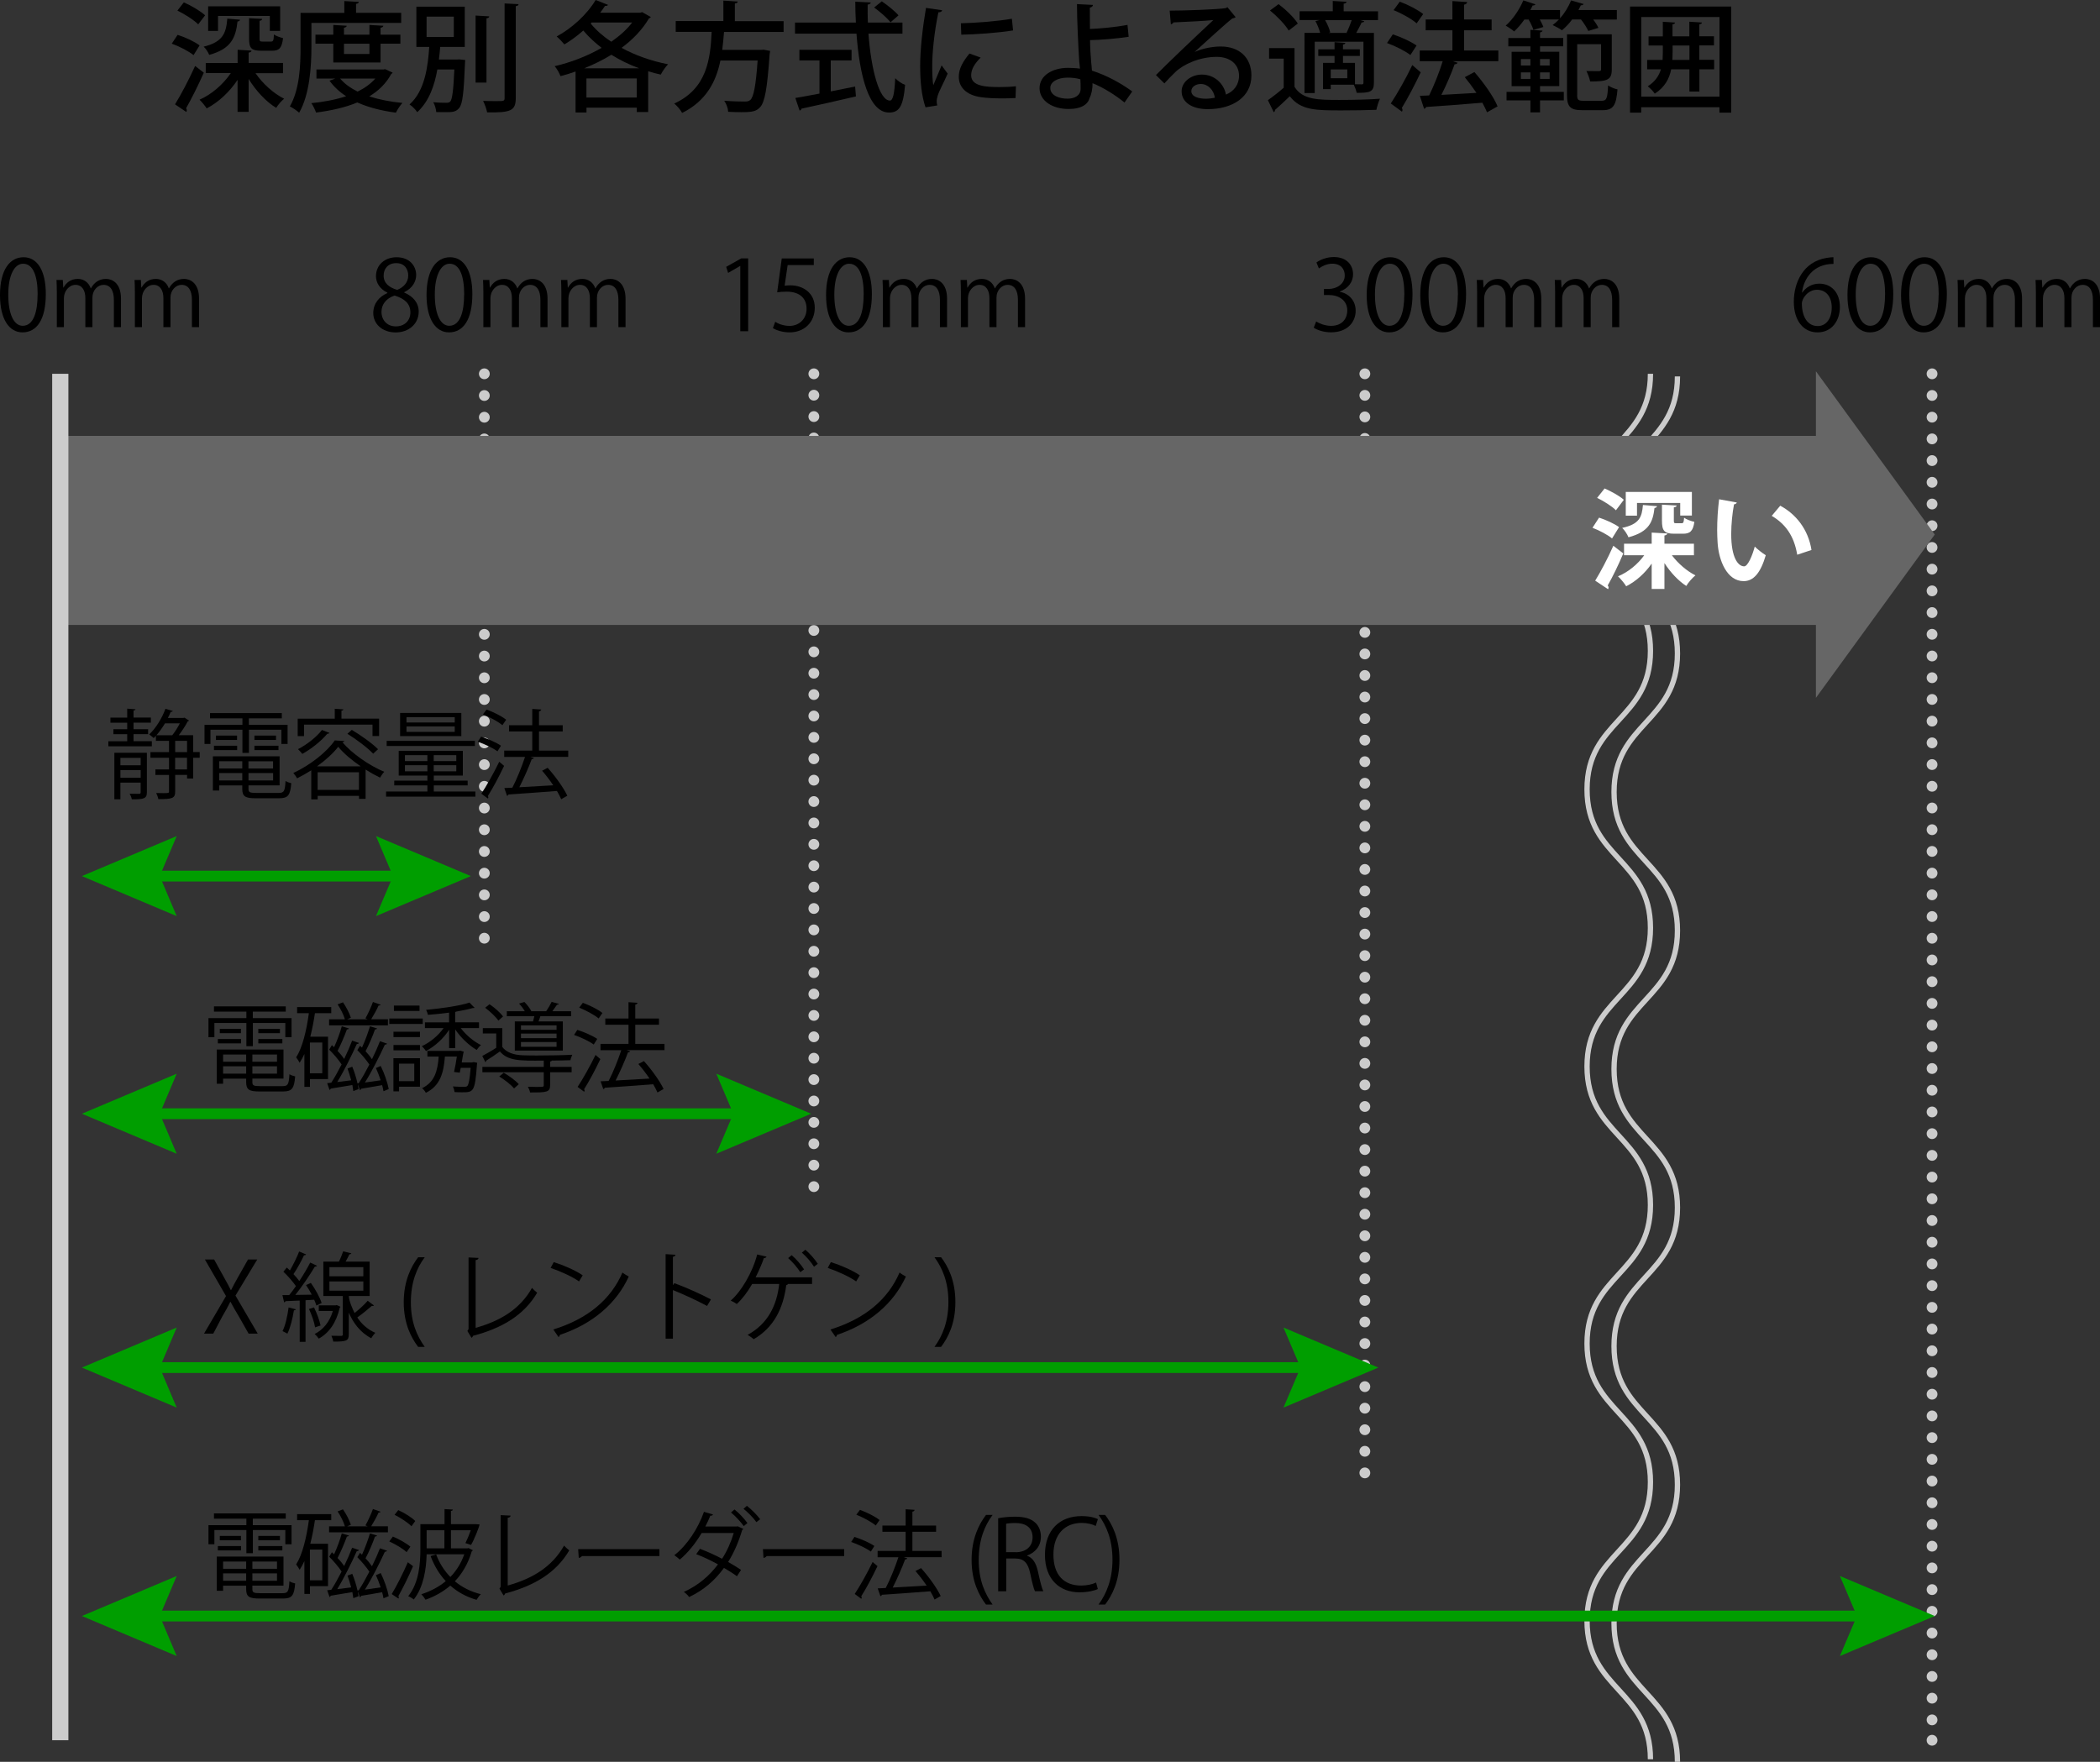 <?xml version="1.0" encoding="UTF-8"?>
<svg xmlns="http://www.w3.org/2000/svg" id="_レイヤー_2" data-name="レイヤー 2" viewBox="0 0 388.75 326.21">
  <rect x="0" y="0" width="388.75" height="326.21" fill="#333333" stroke="none"/>
  <defs>
    <style>
      .cls-1 {
        stroke-dasharray: 0 0 0 3.96;
      }

      .cls-1, .cls-2, .cls-3, .cls-4, .cls-5, .cls-6, .cls-7, .cls-8 {
        fill: none;
      }

      .cls-1, .cls-2, .cls-3, .cls-4, .cls-5, .cls-6, .cls-8 {
        stroke: #ccc;
      }

      .cls-1, .cls-2, .cls-3, .cls-6, .cls-7, .cls-8 {
        stroke-width: 2px;
      }

      .cls-1, .cls-2, .cls-3, .cls-6, .cls-8 {
        stroke-linecap: round;
        stroke-linejoin: round;
      }

      .cls-9 {
        fill: #000;
      }

      .cls-9, .cls-10, .cls-11, .cls-12 {
        stroke-width: 0px;
      }

      .cls-10 {
        fill: #009e00;
      }

      .cls-3 {
        stroke-dasharray: 0 0 0 3.99;
      }

      .cls-4 {
        stroke-width: 3px;
      }

      .cls-4, .cls-5, .cls-7 {
        stroke-miterlimit: 10;
      }

      .cls-5 {
        stroke-width: .98px;
      }

      .cls-6 {
        stroke-dasharray: 0 0 0 4.02;
      }

      .cls-7 {
        stroke: #009e00;
      }

      .cls-11 {
        fill: #666;
      }

      .cls-8 {
        stroke-dasharray: 0 0 0 4.02;
      }

      .cls-12 {
        fill: #fff;
      }
    </style>
  </defs>
  <g id="_レイヤー_1-2" data-name="レイヤー 1">
    <g>
      <g>
        <path class="cls-5" d="M305.53,69.21c0,12.83-11.74,12.83-11.74,25.65s11.74,12.82,11.74,25.65c0,12.82-11.74,12.82-11.74,25.65s11.74,12.82,11.74,25.65-11.74,12.83-11.74,25.65,11.74,12.83,11.74,25.65c0,12.83-11.74,12.83-11.74,25.65s11.74,12.83,11.74,25.65c0,12.83-11.74,12.83-11.74,25.66s11.74,12.83,11.74,25.66"></path>
        <path class="cls-5" d="M310.53,69.69c0,12.83-11.74,12.83-11.74,25.65s11.74,12.82,11.74,25.65c0,12.82-11.74,12.82-11.74,25.65s11.74,12.82,11.74,25.65-11.74,12.83-11.74,25.65,11.74,12.83,11.74,25.65c0,12.83-11.74,12.83-11.74,25.65s11.74,12.83,11.74,25.65c0,12.83-11.74,12.83-11.74,25.66s11.74,12.83,11.74,25.66"></path>
      </g>
      <g>
        <path class="cls-9" d="M35.83,10.21c-.84-.7-2.6-1.61-4.03-2.13.48-.7.79-1.17,1.08-1.63,1.41.44,3.19,1.28,4.07,1.96l-1.12,1.8ZM32.4,19.32c1.06-1.72,2.57-4.55,3.72-7.11l1.61,1.25c-1.03,2.33-2.31,4.88-3.28,6.58.09.13.13.26.13.4,0,.09-.02.2-.09.29l-2.09-1.41ZM34.03.44c1.36.59,3.1,1.61,3.94,2.4l-1.28,1.67c-.79-.81-2.49-1.89-3.85-2.55l1.19-1.52ZM52.38,13.55h-5.08c1.3,1.91,3.34,3.76,5.3,4.73-.48.37-1.14,1.14-1.47,1.69-1.89-1.14-3.76-3.17-5.1-5.35v6.09h-2.05v-5.92c-1.5,2.24-3.54,4.16-5.72,5.28-.31-.48-.9-1.21-1.32-1.61,2.22-.97,4.38-2.84,5.79-4.93h-4.64v-1.87h5.9v-2.44l2.57.15c-.02.2-.15.31-.53.37v1.91h6.36v1.87ZM44.43,3.65c-.02.18-.18.31-.46.33-.35,2.97-1.14,5.06-5.24,6.18-.18-.46-.64-1.19-1.03-1.52,3.52-.86,4.16-2.44,4.38-5.19l2.35.2ZM40.36,2.95v2.77h-1.83V1.17h13.33v4.55h-1.91v-2.77h-9.59ZM46.11,3.37l2.42.13c-.02.18-.15.31-.48.35v3.28c0,.51.07.57.57.57h1.54c.4,0,.51-.18.55-1.32.37.29,1.17.55,1.69.68-.22,1.85-.73,2.33-2,2.33h-2.07c-1.83,0-2.22-.51-2.22-2.25v-3.78Z"></path>
        <path class="cls-9" d="M57.65,4.25v4.47c0,3.52-.31,8.74-2.27,12.15-.37-.35-1.25-.95-1.72-1.17,1.83-3.17,1.98-7.72,1.98-10.98V2.38h8.1V.2l2.68.15c-.02.2-.15.31-.51.37v1.65h8.36v1.87h-16.63ZM71.3,12.81l1.39.64c-.07.13-.18.2-.26.24-.95,1.76-2.33,3.1-4.07,4.16,1.83.59,3.89.99,6.14,1.21-.42.44-.95,1.25-1.21,1.8-2.66-.35-5.08-.97-7.15-1.89-2.27.95-4.88,1.52-7.63,1.87-.18-.51-.55-1.3-.88-1.74,2.27-.22,4.49-.64,6.45-1.28-1.23-.79-2.27-1.76-3.08-2.88l1.08-.4h-3.5v-1.67h12.37l.37-.07ZM70.46,11.57h-8.76v-3.48h-3.3v-1.67h3.3v-1.8l2.49.15c-.02.18-.18.31-.51.37v1.28h4.71v-1.8l2.57.15c-.02.18-.15.31-.51.37v1.28h3.67v1.67h-3.67v3.48ZM62.96,14.54c.81.97,1.92,1.76,3.24,2.42,1.3-.64,2.44-1.45,3.28-2.42h-6.51ZM68.39,8.1h-4.71v1.89h4.71v-1.89Z"></path>
        <path class="cls-9" d="M84.6,11.02l.44-.02,1.08.11c-.02.18-.04.4-.04.59-.22,5.54-.46,7.59-1.08,8.3-.62.75-1.23.77-2.68.77-.48,0-1.01,0-1.56-.02-.04-.55-.26-1.32-.55-1.83,1.01.11,1.98.11,2.38.11.35,0,.57-.04.77-.24.35-.42.57-1.96.75-5.92h-3.15c-.51,2.88-1.5,5.88-3.72,7.9-.31-.48-.92-1.1-1.43-1.43,2.86-2.53,3.41-7.08,3.65-10.65h-2.38V1.23h8.96v7.46h-4.55c-.07.73-.13,1.52-.24,2.33h3.37ZM78.97,3.08v3.76h5.04v-3.76h-5.04ZM90.57,3.04c-.02.18-.15.31-.51.35v11.9h-2.02V2.88l2.53.15ZM93.41.64l2.58.13c-.02.2-.13.33-.51.37v17.01c0,2.4-.99,2.71-5.3,2.66-.11-.57-.44-1.54-.75-2.13.9.04,1.78.04,2.44.04,1.39,0,1.54,0,1.54-.57V.64Z"></path>
        <path class="cls-9" d="M118.86,2.24l1.63.92c-.07.11-.22.2-.35.24-1.23,2.09-2.99,3.92-5.08,5.46,2.55,1.39,5.52,2.44,8.62,3.04-.48.46-1.06,1.34-1.36,1.91-.79-.18-1.56-.37-2.33-.62v7.55h-2.11v-.81h-9.31v.9h-2.02v-7.59c-.92.33-1.87.62-2.79.86-.2-.57-.68-1.39-1.08-1.85,2.9-.66,5.98-1.83,8.69-3.39-1.25-.97-2.4-2.02-3.39-3.21-1.12.99-2.31,1.87-3.5,2.57-.33-.4-1.01-1.12-1.43-1.47,2.75-1.47,5.59-4.03,7.22-6.75l2.29.9c-.11.18-.35.22-.57.2-.26.42-.57.84-.88,1.25h7.42l.35-.11ZM118.33,12.65c-1.85-.68-3.56-1.52-5.15-2.51-1.58.97-3.28,1.8-5.04,2.51h10.19ZM108.56,18.06h9.31v-3.54h-9.31v3.54ZM109.53,4.16l-.18.2c1.01,1.23,2.31,2.38,3.81,3.37,1.52-1.06,2.86-2.24,3.87-3.56h-7.5Z"></path>
        <path class="cls-9" d="M145.08,5.92h-11.05c-.09,1.08-.18,2.2-.33,3.32h7.17l.46-.04,1.23.22c-.02.18-.04.44-.09.62-.44,6.42-.9,8.91-1.78,9.83-.7.75-1.45.9-3.43.9-.73,0-1.58-.02-2.46-.07-.02-.62-.33-1.47-.73-2.05,1.56.13,3.12.15,3.74.15.51,0,.79-.04,1.08-.29.62-.53,1.03-2.62,1.36-7.3h-6.89c-.77,3.76-2.53,7.44-7.08,9.7-.31-.57-.92-1.3-1.47-1.74,6.09-2.77,6.69-8.29,6.93-13.27h-6.65v-2h8.82V.11l2.66.18c-.02.18-.15.31-.53.35v3.28h9.02v2Z"></path>
        <path class="cls-9" d="M167.06,6.23h-6.29c.48,6.62,2,12.37,3.96,12.39.57,0,.86-1.25.99-4.14.46.48,1.23,1.03,1.83,1.23-.35,4.07-1.12,5.13-2.99,5.13-3.72-.02-5.43-6.8-6.01-14.61h-11.38v-2.05h11.27c-.07-1.28-.11-2.58-.11-3.87l2.86.15c-.02.2-.2.33-.57.4-.02,1.1,0,2.22.04,3.32h6.4v2.05ZM153.79,11.18v5.74c1.47-.29,3.01-.59,4.51-.9l.15,1.83c-3.67.86-7.59,1.74-10.08,2.27-.02.2-.18.31-.35.35l-.79-2.33c1.21-.2,2.75-.48,4.47-.81v-6.14h-3.72v-1.96h9.66v1.96h-3.85ZM163.23.24c1.08.73,2.44,1.83,3.1,2.6l-1.47,1.28c-.62-.77-1.94-1.94-3.04-2.73l1.41-1.14Z"></path>
        <path class="cls-9" d="M174.41,1.89c-.04.24-.26.37-.7.4-.79,3.74-1.14,7.68-1.14,9.77,0,1.45.04,2.84.2,3.72.35-.86,1.25-2.93,1.54-3.67l1.12,1.52c-.81,1.87-1.54,3.1-1.85,4.11-.11.37-.18.7-.18,1.03,0,.26.04.51.11.75l-2.18.35c-.73-2.11-.99-4.77-.99-7.72s.44-6.97,1.08-10.69l2.99.44ZM188.01,18.15c-.77.04-1.58.07-2.4.07-1.5,0-2.95-.07-3.98-.22-2.88-.4-4.14-1.96-4.14-3.78,0-1.54.79-2.86,1.98-4.31l2.07.75c-1.06,1.06-1.76,2.11-1.76,3.28,0,2.05,2.75,2.18,5.28,2.18.99,0,2.07-.04,3.01-.15l-.07,2.2ZM177.88,4.31c2.66-.07,6.65-.35,9.44-.84l.22,2.16c-2.71.46-7.04.75-9.59.79l-.07-2.11Z"></path>
        <path class="cls-9" d="M208.18,18.99c-1.67-1.36-3.92-2.79-5.94-3.59.04,1.03-.22,2.16-.53,2.73-.29,1.14-1.45,2.05-3.9,2.05-2.95,0-5.32-1.47-5.37-3.81-.02-2.44,2.44-3.78,5.21-3.81.64,0,1.58.04,2.27.15-.02-.46-.09-.88-.13-1.28-.18-2.9-.42-7.81-.42-10.67l2.95.15c0,.22-.18.42-.57.51l.02,3.94c1.39-.04,4.51-.29,6.95-.75l.22,2.2c-2.24.35-5.3.59-7.15.62,0,1.58.13,2.97.22,4.22.04.44.11.95.13,1.43,2.66.84,5.33,2.29,7.46,3.85l-1.43,2.05ZM197.6,14.37c-1.87.02-3.19.81-3.17,1.94.02,1.32,1.54,1.96,3.19,1.96,1.41,0,2.42-.64,2.42-1.83,0-.64,0-1.25-.04-1.76-.79-.24-1.67-.31-2.4-.31Z"></path>
        <path class="cls-9" d="M221.16,9.62c1.34-.64,3.32-1.01,4.82-1.01,3.41,0,5.68,2.02,5.68,5.37,0,3.98-3.48,6.23-8.08,6.23-2.86,0-4.84-1.23-4.84-3.32,0-1.69,1.72-3.08,3.76-3.08,2.4,0,4.09,1.76,4.45,3.7,1.43-.57,2.42-1.8,2.42-3.48,0-2.13-1.65-3.5-4.14-3.5-3.15,0-6.14,1.36-7.66,2.82-.57.55-1.45,1.45-2.02,2.09l-1.56-1.54c1.74-1.8,7.66-7.44,10.63-10.19-1.17.15-5.28.35-7.39.44-.04.15-.29.31-.48.35l-.22-2.53c2.9,0,8.84-.22,10.36-.46l.33-.18,1.52,1.85c-.15.13-.37.2-.62.24-1.34,1.03-5.17,4.58-6.95,6.18v.02ZM223.25,18.28c.48,0,1.21-.09,1.65-.18-.2-1.43-1.28-2.55-2.6-2.55-.92,0-1.76.51-1.76,1.32,0,1.12,1.52,1.41,2.71,1.41Z"></path>
        <path class="cls-9" d="M239.64,8.91v7.17c1.5,2.42,4.42,2.42,8.32,2.42,2.53,0,5.57-.07,7.5-.22-.24.48-.55,1.45-.66,2.05-1.65.07-4.16.11-6.42.11-4.8,0-7.57,0-9.62-2.62-.95.92-1.92,1.83-2.73,2.53,0,.22-.07.31-.24.42l-1.08-2.22c.88-.62,1.98-1.47,2.93-2.31v-5.39h-2.71v-1.94h4.71ZM236.69.77c1.32.99,2.88,2.49,3.56,3.59l-1.69,1.3c-.64-1.1-2.13-2.64-3.46-3.72l1.58-1.17ZM244.39,6.09c-.18-.66-.51-1.52-.88-2.18l.79-.2h-3.72v-1.63h6.14V.18l2.55.15c-.02.18-.18.31-.53.35v1.41h6.36v1.63h-3.28l.73.22c-.04.15-.22.22-.48.22-.26.55-.64,1.3-1.01,1.94h3.28v9.22c0,1.74-.79,1.87-3.19,1.87-.09-.44-.31-1.03-.53-1.5h-4.27v.81h-1.43v-4.86h2.13v-1.28h-3.01v-1.23h3.01v-1.32l2,.13c-.02.15-.15.26-.44.31v.88h3.12v1.23h-3.12v1.28h2.22v3.96c.57.02,1.08.02,1.28.02.22-.02.29-.09.29-.31v-7.59h-9.02v9.51h-1.89V6.09h2.9ZM249.41,6.09l-.13-.04c.33-.66.7-1.58.95-2.33h-4.93c.44.75.81,1.65.95,2.29l-.35.09h3.52ZM249.41,14.48v-1.63h-3.06v1.63h3.06Z"></path>
        <path class="cls-9" d="M257.83,6.36c1.5.48,3.41,1.36,4.4,2.07l-1.14,1.76c-.92-.73-2.82-1.69-4.33-2.22l1.08-1.61ZM257.46,19.16c1.14-1.72,2.77-4.55,3.98-7.11,1.43,1.21,1.5,1.28,1.56,1.34-1.08,2.31-2.44,4.88-3.5,6.6.09.11.13.24.13.37,0,.11-.04.22-.11.31l-2.07-1.52ZM259.13.31c1.5.55,3.37,1.52,4.33,2.29l-1.21,1.72c-.9-.79-2.77-1.85-4.27-2.44l1.14-1.56ZM277.37,9.35v1.98h-8.45l.92.29c-.09.18-.29.26-.57.29-.59,1.69-1.54,3.87-2.44,5.66l6.49-.37c-.68-1.01-1.43-2.02-2.16-2.91l1.78-.95c1.69,1.94,3.56,4.55,4.29,6.36l-1.96,1.1c-.2-.53-.51-1.12-.86-1.78-3.85.33-7.83.62-10.41.79-.04.18-.2.29-.37.33l-.79-2.4,1.72-.07c.9-1.83,1.89-4.31,2.51-6.34h-4.25v-1.98h6.05v-3.74h-4.95v-2h4.95V.2l2.73.18c-.02.22-.22.44-.57.48v2.75h5.1v2h-5.1v3.74h6.34Z"></path>
        <path class="cls-9" d="M294.02,5.72c-.26-.57-.79-1.41-1.34-2.11h-1.65c-.57.77-1.23,1.47-1.89,2-.42-.33-1.21-.73-1.72-.97.4-.29.79-.64,1.17-1.03h-3.54c.26.51.53,1.01.66,1.39l-1.85.53c-.15-.51-.51-1.28-.88-1.91h-.79c-.59.84-1.25,1.61-1.89,2.2-.37-.33-1.1-.81-1.56-1.08,1.25-1.08,2.53-2.93,3.26-4.67l2.24.73c-.09.18-.31.22-.51.2-.13.29-.29.57-.44.86h5.5v1.54c.86-.97,1.58-2.16,2.05-3.32l2.31.66c-.07.18-.24.24-.51.24-.13.29-.29.59-.44.88h7.11v1.76h-4.38c.42.53.77,1.1.97,1.54l-1.87.57ZM285.09,15.95v1.06h4.4v1.58h-4.4v2.22h-1.78v-2.22h-4.42v-1.58h4.42v-1.06h-3.48v-6.36h3.48v-1.01h-4.09v-1.54h4.09v-1.52l2.24.15c-.02.15-.15.26-.46.33v1.03h4.29v1.54h-4.29v1.01h3.56v6.36h-3.56ZM281.55,10.94v1.19h1.76v-1.19h-1.76ZM281.55,14.61h1.76v-1.21h-1.76v1.21ZM286.87,10.94h-1.78v1.19h1.78v-1.19ZM286.87,14.61v-1.21h-1.78v1.21h1.78ZM291.96,17.58c0,.9.18,1.08,1.19,1.08h3.37c.9,0,1.06-.48,1.17-2.84.44.31,1.19.62,1.74.73-.24,2.95-.77,3.85-2.75,3.85h-3.74c-2.2,0-2.86-.57-2.86-2.82V6.36h8.29v6.51c0,1.89-.77,2.22-4,2.22-.11-.57-.42-1.41-.7-1.94,1.06.02,2.02.02,2.35.02.29-.02.37-.09.37-.35v-4.64h-4.42v9.4Z"></path>
        <path class="cls-9" d="M301.76,1.21h18.72v19.65h-2.18v-1.01h-14.48v1.01h-2.07V1.21ZM303.83,17.89h14.48V3.15h-14.48v14.74ZM317.32,11.09v1.74h-2.73v4.12h-1.85v-4.12h-3.37c-.35,1.76-1.19,3.32-3.04,4.51-.26-.42-.9-1.06-1.3-1.36,1.36-.86,2.07-1.94,2.44-3.15h-2.55v-1.74h2.86c.02-.44.04-.9.04-1.36v-1.3h-2.64v-1.69h2.64v-2.71l2.27.15c-.02.15-.15.29-.48.33v2.22h3.12v-2.71l2.33.15c-.02.18-.15.29-.48.33v2.22h2.71v1.69h-2.71v2.66h2.73ZM309.62,9.75c0,.46,0,.9-.04,1.34h3.17v-2.66h-3.12v1.32Z"></path>
      </g>
      <g>
        <line class="cls-2" x1="357.66" y1="69.21" x2="357.66" y2="69.21"></line>
        <line class="cls-8" x1="357.66" y1="73.22" x2="357.66" y2="320.2"></line>
        <line class="cls-2" x1="357.66" y1="322.21" x2="357.66" y2="322.21"></line>
      </g>
      <g>
        <line class="cls-2" x1="252.66" y1="69.21" x2="252.66" y2="69.21"></line>
        <line class="cls-3" x1="252.66" y1="73.2" x2="252.66" y2="270.71"></line>
        <line class="cls-2" x1="252.66" y1="272.71" x2="252.66" y2="272.71"></line>
      </g>
      <g>
        <line class="cls-2" x1="150.66" y1="69.21" x2="150.66" y2="69.21"></line>
        <line class="cls-1" x1="150.66" y1="73.17" x2="150.66" y2="217.73"></line>
        <line class="cls-2" x1="150.66" y1="219.71" x2="150.66" y2="219.71"></line>
      </g>
      <g>
        <line class="cls-2" x1="89.66" y1="69.21" x2="89.66" y2="69.21"></line>
        <line class="cls-6" x1="89.66" y1="73.23" x2="89.66" y2="171.7"></line>
        <line class="cls-2" x1="89.66" y1="173.71" x2="89.66" y2="173.71"></line>
      </g>
      <g>
        <rect class="cls-11" x="11.66" y="80.71" width="326" height="35"></rect>
        <polygon class="cls-11" points="358.16 98.97 336.16 68.74 336.16 129.21 358.16 98.97"></polygon>
      </g>
      <g>
        <path class="cls-12" d="M296.02,95.84c1.24.4,2.88,1.14,3.7,1.76l-1.3,2.1c-.76-.66-2.36-1.5-3.62-1.98l1.22-1.88ZM295.3,107.51c.96-1.56,2.32-4.1,3.36-6.46l1.84,1.42c-.9,2.14-1.98,4.36-2.88,5.92.1.14.16.28.16.4,0,.1-.04.2-.1.3l-2.38-1.58ZM297.04,90.44c1.2.52,2.78,1.38,3.56,2.1l-1.46,1.94c-.72-.74-2.26-1.7-3.48-2.3l1.38-1.74ZM313.58,102.81h-4.08c1.12,1.5,2.76,2.92,4.36,3.72-.56.44-1.32,1.32-1.7,1.96-1.48-.96-2.94-2.52-4.04-4.24v4.8h-2.36v-4.7c-1.26,1.8-2.9,3.28-4.72,4.2-.34-.56-1.04-1.4-1.52-1.84,1.9-.78,3.66-2.24,4.86-3.9h-3.74v-2.14h5.12v-2.06l2.88.16c-.02.18-.16.32-.52.38v1.52h5.46v2.14ZM306.74,93.72c-.02.16-.16.3-.46.34-.3,2.52-.96,4.4-4.82,5.42-.2-.54-.74-1.34-1.16-1.74,3.2-.7,3.64-1.98,3.84-4.24l2.6.22ZM303.04,93.12v2.36h-2.08v-4.4h12.24v4.38h-2.16v-2.34h-8ZM307.66,93.44l2.72.16c-.02.18-.18.3-.52.34v2.42c0,.48.06.52.44.52h1c.32,0,.4-.14.46-1.02.4.3,1.3.64,1.9.76-.24,1.72-.8,2.2-2.1,2.2h-1.64c-1.88,0-2.26-.6-2.26-2.46v-2.92Z"></path>
        <path class="cls-12" d="M321.52,93.04c-.06.18-.28.32-.52.34-.3,1.56-.52,3.66-.52,5.5,0,4.4,1.28,5.98,2.4,5.98.68,0,1.52-2,1.96-3.66.48.48,1.46,1.26,2.04,1.6-.96,3.28-2.26,4.8-4.1,4.8-3.1,0-4.62-3.86-4.82-7.12-.04-.72-.08-1.5-.08-2.32,0-1.82.12-3.82.36-5.72l3.28.6ZM332.7,102.71c-.6-3.6-2.26-5.74-4.72-7.2l1.58-1.88c2.82,1.52,5.16,4.28,5.78,8.2l-2.64.88Z"></path>
      </g>
      <g>
        <path class="cls-9" d="M0,54.63c0-4.72,1.84-7,4.36-7s4.12,2.41,4.12,6.82c0,4.68-1.64,7.09-4.32,7.09-2.45,0-4.16-2.41-4.16-6.91ZM6.97,54.52c0-3.37-.81-5.69-2.7-5.69-1.6,0-2.74,2.14-2.74,5.69s.99,5.8,2.68,5.8c2,0,2.75-2.59,2.75-5.8Z"></path>
        <path class="cls-9" d="M22.39,60.57h-1.31v-5.04c0-1.7-.61-2.79-1.92-2.79-1.07,0-2.05,1.01-2.05,2.34v5.49h-1.31v-5.38c0-1.39-.59-2.45-1.83-2.45-1.14,0-2.14,1.12-2.14,2.48v5.35h-1.31v-6.48c0-.9-.03-1.54-.06-2.26h1.17l.08,1.41h.05c.48-.85,1.28-1.6,2.66-1.6,1.14,0,2.02.7,2.38,1.75h.03c.58-1.04,1.46-1.75,2.8-1.75,1.07,0,2.77.69,2.77,3.68v5.25Z"></path>
        <path class="cls-9" d="M36.84,60.57h-1.31v-5.04c0-1.7-.61-2.79-1.92-2.79-1.07,0-2.05,1.01-2.05,2.34v5.49h-1.31v-5.38c0-1.39-.59-2.45-1.83-2.45-1.14,0-2.14,1.12-2.14,2.48v5.35h-1.31v-6.48c0-.9-.03-1.54-.06-2.26h1.17l.08,1.41h.05c.48-.85,1.28-1.6,2.66-1.6,1.14,0,2.02.7,2.38,1.75h.03c.58-1.04,1.46-1.75,2.8-1.75,1.07,0,2.77.69,2.77,3.68v5.25Z"></path>
      </g>
      <g>
        <path class="cls-9" d="M71.71,54.18c-1.46-.7-2.11-1.89-2.11-3.04,0-2.09,1.64-3.51,3.82-3.51,2.45,0,3.62,1.66,3.62,3.28,0,1.15-.61,2.41-2.21,3.19v.07c1.66.7,2.68,1.91,2.68,3.53,0,2.29-1.87,3.85-4.25,3.85-2.58,0-4.16-1.64-4.16-3.58,0-1.75,1.04-3.01,2.61-3.71v-.07ZM75.97,57.85c0-1.69-1.13-2.56-2.92-3.13-1.58.52-2.43,1.67-2.43,3.01,0,1.53,1.03,2.7,2.65,2.7,1.73,0,2.7-1.17,2.7-2.57ZM71.02,50.99c-.02,1.44,1.01,2.23,2.5,2.68,1.17-.45,2.05-1.37,2.05-2.65,0-1.13-.63-2.3-2.21-2.3s-2.34,1.1-2.34,2.27Z"></path>
        <path class="cls-9" d="M78.96,54.63c0-4.72,1.84-7,4.36-7s4.12,2.41,4.12,6.82c0,4.68-1.64,7.09-4.32,7.09-2.45,0-4.16-2.41-4.16-6.91ZM85.93,54.52c0-3.37-.81-5.69-2.7-5.69-1.6,0-2.74,2.14-2.74,5.69s.99,5.8,2.68,5.8c2,0,2.75-2.59,2.75-5.8Z"></path>
        <path class="cls-9" d="M101.35,60.57h-1.31v-5.04c0-1.7-.61-2.79-1.92-2.79-1.07,0-2.05,1.01-2.05,2.34v5.49h-1.31v-5.38c0-1.39-.59-2.45-1.83-2.45-1.14,0-2.14,1.12-2.14,2.48v5.35h-1.31v-6.48c0-.9-.03-1.54-.06-2.26h1.17l.08,1.41h.05c.48-.85,1.28-1.6,2.66-1.6,1.14,0,2.02.7,2.38,1.75h.03c.58-1.04,1.46-1.75,2.8-1.75,1.07,0,2.77.69,2.77,3.68v5.25Z"></path>
        <path class="cls-9" d="M115.79,60.57h-1.31v-5.04c0-1.7-.61-2.79-1.92-2.79-1.07,0-2.05,1.01-2.05,2.34v5.49h-1.31v-5.38c0-1.39-.59-2.45-1.83-2.45-1.14,0-2.14,1.12-2.14,2.48v5.35h-1.31v-6.48c0-.9-.03-1.54-.06-2.26h1.17l.08,1.41h.05c.48-.85,1.28-1.6,2.66-1.6,1.14,0,2.02.7,2.38,1.75h.03c.58-1.04,1.46-1.75,2.8-1.75,1.07,0,2.77.69,2.77,3.68v5.25Z"></path>
      </g>
      <g>
        <path class="cls-9" d="M137.04,61.33v-12.08h-.04l-2.21,1.28-.36-1.12,2.79-1.57h1.28v13.49h-1.46Z"></path>
        <path class="cls-9" d="M150.65,47.84v1.24h-4.84l-.56,3.82c.29-.04.58-.07,1.04-.07,2.39,0,4.54,1.42,4.54,4.14s-1.98,4.57-4.65,4.57c-1.35,0-2.48-.4-3.1-.79l.43-1.17c.5.34,1.5.76,2.67.76,1.69,0,3.15-1.24,3.13-3.19,0-1.85-1.19-3.15-3.71-3.15-.72,0-1.28.05-1.73.13l.85-6.28h5.92Z"></path>
        <path class="cls-9" d="M152.92,54.63c0-4.72,1.84-7,4.36-7s4.12,2.41,4.12,6.82c0,4.68-1.64,7.09-4.32,7.09-2.45,0-4.16-2.41-4.16-6.91ZM159.89,54.52c0-3.37-.81-5.69-2.7-5.69-1.6,0-2.74,2.14-2.74,5.69s.99,5.8,2.68,5.8c2,0,2.75-2.59,2.75-5.8Z"></path>
        <path class="cls-9" d="M175.31,60.57h-1.31v-5.04c0-1.7-.61-2.79-1.92-2.79-1.07,0-2.05,1.01-2.05,2.34v5.49h-1.31v-5.38c0-1.39-.59-2.45-1.83-2.45-1.14,0-2.14,1.12-2.14,2.48v5.35h-1.31v-6.48c0-.9-.03-1.54-.06-2.26h1.17l.08,1.41h.05c.48-.85,1.28-1.6,2.66-1.6,1.14,0,2.02.7,2.38,1.75h.03c.58-1.04,1.46-1.75,2.8-1.75,1.07,0,2.77.69,2.77,3.68v5.25Z"></path>
        <path class="cls-9" d="M189.75,60.57h-1.31v-5.04c0-1.7-.61-2.79-1.92-2.79-1.07,0-2.05,1.01-2.05,2.34v5.49h-1.31v-5.38c0-1.39-.59-2.45-1.83-2.45-1.14,0-2.14,1.12-2.14,2.48v5.35h-1.31v-6.48c0-.9-.03-1.54-.06-2.26h1.17l.08,1.41h.05c.48-.85,1.28-1.6,2.66-1.6,1.14,0,2.02.7,2.38,1.75h.03c.58-1.04,1.46-1.75,2.8-1.75,1.07,0,2.77.69,2.77,3.68v5.25Z"></path>
      </g>
      <g>
        <path class="cls-9" d="M248.02,54.03c1.58.27,2.94,1.55,2.94,3.49,0,2.14-1.55,4.01-4.57,4.01-1.35,0-2.58-.43-3.19-.86l.45-1.15c.49.32,1.57.81,2.75.81,2.27,0,3.01-1.58,3.01-2.83,0-1.98-1.67-2.88-3.44-2.88h-.88v-1.12h.88c1.3,0,2.97-.81,2.97-2.5,0-1.17-.7-2.18-2.32-2.18-.99,0-1.93.49-2.47.88l-.45-1.1c.65-.5,1.91-1.01,3.21-1.01,2.47,0,3.57,1.57,3.57,3.19,0,1.39-.88,2.63-2.45,3.19v.05Z"></path>
        <path class="cls-9" d="M253,54.63c0-4.72,1.84-7,4.36-7s4.12,2.41,4.12,6.82c0,4.68-1.64,7.09-4.32,7.09-2.45,0-4.16-2.41-4.16-6.91ZM259.97,54.52c0-3.37-.81-5.69-2.7-5.69-1.6,0-2.74,2.14-2.74,5.69s.99,5.8,2.68,5.8c2,0,2.75-2.59,2.75-5.8Z"></path>
        <path class="cls-9" d="M262.92,54.63c0-4.72,1.84-7,4.36-7s4.12,2.41,4.12,6.82c0,4.68-1.64,7.09-4.32,7.09-2.45,0-4.16-2.41-4.16-6.91ZM269.89,54.52c0-3.37-.81-5.69-2.7-5.69-1.6,0-2.74,2.14-2.74,5.69s.99,5.8,2.68,5.8c2,0,2.75-2.59,2.75-5.8Z"></path>
        <path class="cls-9" d="M285.31,60.57h-1.31v-5.04c0-1.7-.61-2.79-1.92-2.79-1.07,0-2.05,1.01-2.05,2.34v5.49h-1.31v-5.38c0-1.39-.59-2.45-1.83-2.45-1.14,0-2.14,1.12-2.14,2.48v5.35h-1.31v-6.48c0-.9-.03-1.54-.06-2.26h1.17l.08,1.41h.05c.48-.85,1.28-1.6,2.66-1.6,1.14,0,2.02.7,2.38,1.75h.03c.58-1.04,1.46-1.75,2.8-1.75,1.07,0,2.77.69,2.77,3.68v5.25Z"></path>
        <path class="cls-9" d="M299.75,60.57h-1.31v-5.04c0-1.7-.61-2.79-1.92-2.79-1.07,0-2.05,1.01-2.05,2.34v5.49h-1.31v-5.38c0-1.39-.59-2.45-1.83-2.45-1.14,0-2.14,1.12-2.14,2.48v5.35h-1.31v-6.48c0-.9-.03-1.54-.06-2.26h1.17l.08,1.41h.05c.48-.85,1.28-1.6,2.66-1.6,1.14,0,2.02.7,2.38,1.75h.03c.58-1.04,1.46-1.75,2.8-1.75,1.07,0,2.77.69,2.77,3.68v5.25Z"></path>
      </g>
      <g>
        <path class="cls-9" d="M333.63,54.18c.61-.9,1.71-1.66,3.15-1.66,2.29,0,3.82,1.71,3.82,4.3s-1.51,4.72-4.14,4.72-4.39-2.18-4.39-5.67,1.69-7.4,6.07-8.12c.5-.07.95-.13,1.26-.13l.02,1.24c-3.75,0-5.53,2.72-5.83,5.31h.05ZM339.09,56.93c0-2.07-1.12-3.28-2.74-3.28s-2.79,1.55-2.79,2.56c.02,2.47,1.06,4.16,2.94,4.16,1.57,0,2.59-1.4,2.59-3.44Z"></path>
        <path class="cls-9" d="M342,54.63c0-4.72,1.84-7,4.36-7s4.12,2.41,4.12,6.82c0,4.68-1.64,7.09-4.32,7.09-2.45,0-4.16-2.41-4.16-6.91ZM348.97,54.52c0-3.37-.81-5.69-2.7-5.69-1.6,0-2.74,2.14-2.74,5.69s.99,5.8,2.68,5.8c2,0,2.75-2.59,2.75-5.8Z"></path>
        <path class="cls-9" d="M351.92,54.63c0-4.72,1.84-7,4.36-7s4.12,2.41,4.12,6.82c0,4.68-1.64,7.09-4.32,7.09-2.45,0-4.16-2.41-4.16-6.91ZM358.89,54.52c0-3.37-.81-5.69-2.7-5.69-1.6,0-2.74,2.14-2.74,5.69s.99,5.8,2.68,5.8c2,0,2.75-2.59,2.75-5.8Z"></path>
        <path class="cls-9" d="M374.31,60.57h-1.31v-5.04c0-1.7-.61-2.79-1.92-2.79-1.07,0-2.05,1.01-2.05,2.34v5.49h-1.31v-5.38c0-1.39-.59-2.45-1.83-2.45-1.14,0-2.14,1.12-2.14,2.48v5.35h-1.31v-6.48c0-.9-.03-1.54-.06-2.26h1.17l.08,1.41h.05c.48-.85,1.28-1.6,2.66-1.6,1.14,0,2.02.7,2.38,1.75h.03c.58-1.04,1.46-1.75,2.8-1.75,1.07,0,2.77.69,2.77,3.68v5.25Z"></path>
        <path class="cls-9" d="M388.75,60.57h-1.31v-5.04c0-1.7-.61-2.79-1.92-2.79-1.07,0-2.05,1.01-2.05,2.34v5.49h-1.31v-5.38c0-1.39-.59-2.45-1.83-2.45-1.14,0-2.14,1.12-2.14,2.48v5.35h-1.31v-6.48c0-.9-.03-1.54-.06-2.26h1.17l.08,1.41h.05c.48-.85,1.28-1.6,2.66-1.6,1.14,0,2.02.7,2.38,1.75h.03c.58-1.04,1.46-1.75,2.8-1.75,1.07,0,2.77.69,2.77,3.68v5.25Z"></path>
      </g>
      <g>
        <path class="cls-9" d="M28.11,137.24v.94h-8.05v-.94h3.49v-1.3h-2.56v-.92h2.56v-1.21h-3.11v-.94h3.11v-1.66l1.53.11c-.02.13-.11.2-.36.23v1.31h3.21v.94h-3.21v1.21h2.7v.92h-2.7v1.3h3.38ZM27.19,139.37v7.33c0,1.19-.59,1.3-2.79,1.3-.05-.31-.23-.76-.4-1.04.83.02,1.53.02,1.75.02.22-.02.29-.07.29-.27v-1.8h-3.75v3.08h-1.12v-8.61h6.01ZM26.04,140.32h-3.75v1.37h3.75v-1.37ZM22.29,144h3.75v-1.41h-3.75v1.41ZM36.97,139.26v1.04h-1.22v3.85h-1.12v-.67h-2.2v3.04c0,1.3-.49,1.44-3.12,1.44-.05-.32-.23-.81-.4-1.13.49.02.94.02,1.3.02.97,0,1.08,0,1.08-.32v-3.04h-2.52v-1.03h2.52v-2.16h-3.44v-1.04h3.44v-2.09h-2.43v-.94l-.41.43c-.2-.18-.58-.52-.83-.68,1.17-1.08,2.34-2.92,3.01-4.75l1.35.41c-.05.13-.2.18-.38.16-.16.38-.32.76-.52,1.13h2.88l.2-.05.83.54c-.04.07-.14.13-.23.14-.41.77-1.03,1.75-1.66,2.56h2.65v3.13h1.22ZM31.89,136.13c.5-.63,1.03-1.46,1.4-2.2h-2.75c-.49.81-1.03,1.57-1.58,2.2h2.94ZM32.43,137.17v2.09h2.2v-2.09h-2.2ZM34.62,142.46v-2.16h-2.2v2.16h2.2Z"></path>
        <path class="cls-9" d="M44.88,139.4v-4.29h-5.92v2.63h-1.1v-3.53h7.02v-1.21h-6v-.97h13.29v.97h-6.1v1.21h7.17v3.53h-1.15v-2.63h-6.01v4.29h-1.19ZM46,146.07c0,.61.23.74,1.4.74h4.2c.99,0,1.15-.32,1.26-2.21.27.18.72.34,1.06.41-.18,2.23-.58,2.79-2.25,2.79h-4.32c-1.94,0-2.5-.32-2.5-1.75v-.63h-4.27v.95h-1.17v-6.34h12.35v5.38h-5.76v.65ZM39.61,138.88v-.81h4.29v.81h-4.29ZM39.97,136.2h3.91v.81h-3.91v-.81ZM44.85,140.95h-4.27v1.33h4.27v-1.33ZM40.58,144.5h4.27v-1.37h-4.27v1.37ZM50.55,142.29v-1.33h-4.56v1.33h4.56ZM46,144.5h4.56v-1.37h-4.56v1.37ZM47.1,136.2h4v.81h-4v-.81ZM47.1,138.88v-.81h4.45v.81h-4.45Z"></path>
        <path class="cls-9" d="M57.61,142.63c-.85.54-1.73,1.04-2.61,1.48-.16-.29-.47-.74-.7-.99,3.12-1.44,6.23-3.91,7.67-6.03l1.78.11c-.04.13-.18.22-.36.23,1.75,2.07,4.97,4.32,7.74,5.47-.27.29-.58.74-.77,1.08-.86-.41-1.78-.92-2.68-1.49v5.42h-1.22v-.56h-7.65v.65h-1.19v-5.37ZM56.28,134.18v2.11h-1.17v-3.22h6.86v-1.84l1.6.11c-.02.13-.13.22-.36.23v1.49h6.97v3.22h-1.22v-2.11h-12.68ZM60.99,135.7c-.07.11-.2.16-.4.16-1.17,1.39-2.99,2.83-4.63,3.73-.18-.23-.56-.68-.79-.88,1.57-.81,3.35-2.16,4.43-3.55l1.39.54ZM66.77,141.89c-1.64-1.13-3.17-2.41-4.16-3.62-.88,1.15-2.29,2.45-3.92,3.62h8.08ZM58.8,146.25h7.65v-3.26h-7.65v3.26ZM69.08,139.55c-.99-1.06-3.06-2.63-4.77-3.69l.81-.72c1.71,1.01,3.82,2.52,4.86,3.58l-.9.83Z"></path>
        <path class="cls-9" d="M80.29,146.55h7.71v.95h-16.53v-.95h7.65v-1.13h-6.14v-.88h6.14v-.94h-5.31v-4.57h11.87v4.57h-5.38v.94h6.27v.88h-6.27v1.13ZM87.91,137.17v.95h-16.33v-.95h16.33ZM85.4,132v4.29h-11.33v-4.29h11.33ZM74.96,139.82v1.1h4.16v-1.1h-4.16ZM74.96,142.81h4.16v-1.13h-4.16v1.13ZM84.18,133.77v-.99h-8.93v.99h8.93ZM84.18,135.51v-1.01h-8.93v1.01h8.93ZM84.47,140.92v-1.1h-4.18v1.1h4.18ZM84.47,142.81v-1.13h-4.18v1.13h4.18Z"></path>
        <path class="cls-9" d="M89.07,136.4c1.26.4,2.86,1.1,3.67,1.67l-.65,1.04c-.79-.59-2.38-1.35-3.64-1.78l.61-.94ZM89.11,146.95c.94-1.42,2.3-3.83,3.31-5.91.72.61.81.68.9.76-.92,1.94-2.12,4.2-3.01,5.58.05.09.09.18.09.25,0,.09-.04.16-.09.22l-1.21-.9ZM90.08,131.37c1.26.47,2.83,1.24,3.62,1.89l-.7,1.01c-.77-.65-2.32-1.49-3.6-2l.68-.9ZM105.19,138.97v1.17h-7l.65.22c-.05.11-.2.18-.41.2-.56,1.53-1.48,3.6-2.29,5.2,1.89-.11,4.1-.22,6.28-.36-.63-.94-1.37-1.89-2.07-2.7l1.03-.54c1.42,1.57,2.97,3.73,3.64,5.17l-1.13.65c-.18-.45-.47-.97-.79-1.53-3.31.27-6.79.5-8.97.65-.04.14-.14.23-.27.25l-.5-1.44,1.49-.07c.83-1.6,1.76-3.92,2.34-5.69h-3.85v-1.17h5.19v-3.55h-4.3v-1.15h4.3v-3.02l1.66.11c-.02.18-.18.31-.41.34v2.57h4.39v1.15h-4.39v3.55h5.44Z"></path>
      </g>
      <g>
        <path class="cls-9" d="M45.61,193.7v-4.29h-5.92v2.63h-1.1v-3.53h7.02v-1.21h-6v-.97h13.29v.97h-6.1v1.21h7.17v3.53h-1.15v-2.63h-6.01v4.29h-1.19ZM46.72,200.36c0,.61.23.74,1.4.74h4.2c.99,0,1.15-.32,1.26-2.21.27.18.72.34,1.06.41-.18,2.23-.58,2.79-2.25,2.79h-4.32c-1.94,0-2.5-.32-2.5-1.75v-.63h-4.27v.95h-1.17v-6.34h12.35v5.38h-5.76v.65ZM40.33,193.18v-.81h4.29v.81h-4.29ZM40.69,190.49h3.91v.81h-3.91v-.81ZM45.57,195.25h-4.27v1.33h4.27v-1.33ZM41.3,198.79h4.27v-1.37h-4.27v1.37ZM51.28,196.58v-1.33h-4.56v1.33h4.56ZM46.72,198.79h4.56v-1.37h-4.56v1.37ZM47.82,190.49h4v.81h-4v-.81ZM47.82,193.18v-.81h4.45v.81h-4.45Z"></path>
        <path class="cls-9" d="M60.71,199.8h-3.33v1.44h-1.03v-6.09c-.27.59-.56,1.13-.88,1.62-.14-.27-.45-.76-.65-.99,1.17-1.82,1.91-4.93,2.36-8.19h-2.18v-1.12h6.32v1.12h-3.02c-.22,1.49-.5,2.97-.86,4.36h3.28v7.85ZM59.66,198.72v-5.69h-2.29v5.69h2.29ZM70.47,197.35c.67,1.35,1.28,3.11,1.49,4.29l-.97.4c-.05-.34-.14-.72-.25-1.13-1.48.27-2.92.52-3.89.67-.02.13-.11.23-.23.25l-.36-1.03h-.02c.05.31.11.59.14.85l-.97.36c-.04-.32-.11-.72-.18-1.12-1.53.27-3.01.5-4,.67-.04.13-.13.22-.23.23l-.43-1.24.76-.09c.61-.94,1.28-2.14,1.91-3.38-.56-.85-1.48-1.94-2.3-2.74l.5-.83c.13.13.27.25.41.38.54-1.17,1.12-2.74,1.42-3.87l1.33.4c-.05.11-.18.18-.38.18-.43,1.17-1.12,2.83-1.73,3.98.49.5.92,1.03,1.22,1.49.58-1.21,1.1-2.39,1.48-3.4l1.26.43c-.04.13-.2.2-.4.2-.92,2.07-2.36,4.99-3.62,7.04.79-.11,1.67-.22,2.58-.32-.2-.76-.43-1.51-.68-2.18l.88-.34c.4.95.76,2.11.97,3.1l.22-.04c.63-.94,1.31-2.16,1.98-3.46-.56-.83-1.44-1.89-2.23-2.67l.5-.81c.13.11.25.22.36.34.56-1.19,1.13-2.79,1.48-3.94l1.31.4c-.04.11-.18.18-.38.18-.41,1.19-1.13,2.88-1.75,4.03.45.49.88,1.01,1.19,1.48.58-1.17,1.1-2.34,1.48-3.33l1.31.45c-.05.13-.2.18-.41.2-.94,2.05-2.41,4.97-3.69,7l2.92-.41c-.25-.77-.56-1.58-.88-2.27l.88-.38ZM60.92,188.73h2.93c-.23-.81-.79-1.93-1.35-2.77l.99-.38c.63.9,1.22,2.07,1.46,2.86l-.7.29h3.83l-.43-.18c.47-.81,1.06-2.12,1.39-3.03l1.42.5c-.05.11-.18.16-.38.16-.32.74-.9,1.78-1.37,2.54h3.1v1.12h-10.89v-1.12Z"></path>
        <path class="cls-9" d="M78.26,188.58v1.01h-6.19v-1.01h6.19ZM77.74,195.93v5.28h-3.87v.86h-1.04v-6.14h4.92ZM72.84,192.02v-.99h4.9v.99h-4.9ZM72.84,194.47v-.99h4.9v.99h-4.9ZM77.66,186.19v.99h-4.74v-.99h4.74ZM76.69,196.94h-2.83v3.24h2.83v-3.24ZM88.68,190.35h-3.39c.96,1.28,2.41,2.5,3.75,3.15-.27.2-.61.61-.79.9-1.4-.81-2.97-2.29-3.98-3.8v3.46h-1.13v-3.4c-1.04,1.64-2.72,3.13-4.29,3.94-.16-.27-.52-.68-.76-.9,1.48-.67,3.04-1.94,4.03-3.35h-3.46v-1.06h4.47v-1.8c-1.3.18-2.67.32-3.91.41-.05-.25-.2-.67-.34-.92,2.81-.27,6.23-.74,8.03-1.35l.95.97c-.07.04-.11.04-.34.04-.79.23-1.85.45-3.03.65-.05.04-.13.05-.23.07v1.93h4.41v1.06ZM87.44,196.69l.25-.04.65.13-.05.36c-.36,5.1-.68,5.1-2.75,5.1-.41,0-.9,0-1.39-.04-.04-.32-.16-.76-.32-1.04.94.07,1.8.07,2.2.07.22,0,.34-.04.47-.14.25-.27.45-1.17.63-3.38h-1.84c-.05.31-.13.61-.18.9l-1.06-.13c.2-.86.4-1.98.52-2.86h-2.21c-.23,2.99-.85,5.4-3.53,6.72-.13-.27-.45-.68-.7-.86,2.29-1.1,2.88-3.12,3.08-5.85h-2.09v-1.06h5.83l.23-.05.67.2c-.11.27-.32,1.67-.38,2h1.98Z"></path>
        <path class="cls-9" d="M92.96,193.81c.74,1.04,2.14,1.53,3.85,1.58.63.02,1.53.04,2.52.04,2.23,0,5.01-.05,6.61-.14-.11.25-.29.7-.34,1.01-.88.04-2.12.05-3.44.07-.04.09-.13.14-.32.18v.99h3.98v.99h-3.98v2.39c0,.67-.16.99-.7,1.17-.56.18-1.48.18-3.01.18-.05-.32-.25-.74-.41-1.06.61.02,1.17.04,1.62.04s.79-.02.94-.02c.31-.02.38-.07.38-.31v-2.39h-11.36v-.99h11.36v-1.17c-4.5.05-6.64.05-8.12-1.69-.88.63-1.76,1.22-2.54,1.71,0,.14-.04.22-.16.25l-.56-1.13c.77-.41,1.73-.95,2.58-1.51v-2.65h-2.48v-.99h3.6v3.46ZM90.62,185.94c.94.63,2.02,1.57,2.5,2.27l-.86.76c-.47-.7-1.53-1.69-2.45-2.38l.81-.65ZM95.16,201.53c-.54-.68-1.73-1.6-2.74-2.21l.83-.7c1.01.58,2.2,1.46,2.79,2.12l-.88.79ZM95.3,189.12h3.37c.07-.31.18-.65.25-.97h-5.1v-.92h3.33c-.27-.47-.68-1.01-1.06-1.42l.99-.29c.49.49,1.03,1.19,1.28,1.71h2.75c.36-.52.77-1.22,1.01-1.73l1.33.36c-.04.11-.16.18-.34.16-.22.34-.56.79-.86,1.21h3.47v.92h-5.69c-.09.31-.22.65-.34.97h4.5v5.4h-8.89v-5.4ZM103.03,190.67v-.83h-6.59v.83h6.59ZM103.03,192.22v-.85h-6.59v.85h6.59ZM103.03,193.81v-.88h-6.59v.88h6.59Z"></path>
        <path class="cls-9" d="M106.89,190.69c1.26.4,2.86,1.1,3.67,1.67l-.65,1.04c-.79-.59-2.38-1.35-3.64-1.78l.61-.94ZM106.93,201.24c.94-1.42,2.3-3.83,3.31-5.91.72.61.81.68.9.76-.92,1.94-2.12,4.2-3.01,5.58.05.09.09.18.09.25,0,.09-.04.16-.09.22l-1.21-.9ZM107.9,185.67c1.26.47,2.83,1.24,3.62,1.89l-.7,1.01c-.77-.65-2.32-1.49-3.6-2l.68-.9ZM123.01,193.27v1.17h-7l.65.22c-.05.11-.2.18-.41.2-.56,1.53-1.48,3.6-2.29,5.2,1.89-.11,4.1-.22,6.28-.36-.63-.94-1.37-1.89-2.07-2.7l1.03-.54c1.42,1.57,2.97,3.73,3.64,5.17l-1.13.65c-.18-.45-.47-.97-.79-1.53-3.31.27-6.79.5-8.97.65-.04.14-.14.23-.27.25l-.5-1.44,1.49-.07c.83-1.6,1.76-3.92,2.34-5.69h-3.85v-1.17h5.19v-3.55h-4.3v-1.15h4.3v-3.02l1.66.11c-.02.18-.18.31-.41.34v2.57h4.39v1.15h-4.39v3.55h5.44Z"></path>
      </g>
      <g>
        <path class="cls-9" d="M47.73,246.92h-1.71l-1.8-3.17c-.68-1.15-1.12-1.89-1.55-2.72h-.04c-.4.83-.79,1.55-1.48,2.72l-1.67,3.17h-1.71l4.07-6.95-3.91-6.77h1.71l1.85,3.35c.49.86.86,1.55,1.24,2.32h.05c.4-.83.76-1.46,1.24-2.32l1.89-3.35h1.71l-4.03,6.68,4.12,7.04Z"></path>
        <path class="cls-9" d="M57.54,237.53c.83,1.15,1.69,2.72,2,3.73l-.97.47c-.09-.32-.23-.68-.41-1.08-.54.04-1.08.05-1.6.09v7.71h-1.08v-7.65c-1.01.04-1.91.07-2.63.11-.02.13-.13.2-.25.23l-.32-1.35h1.26c.4-.49.81-1.04,1.24-1.66-.56-.83-1.49-1.89-2.32-2.67l.63-.77c.18.16.38.34.58.54.61-1.04,1.31-2.48,1.71-3.51l1.28.54c-.05.11-.18.16-.38.16-.47,1.01-1.26,2.48-1.95,3.49.41.43.79.88,1.08,1.28.77-1.17,1.49-2.39,2.02-3.42l1.26.59c-.05.09-.2.16-.4.16-.92,1.53-2.36,3.67-3.62,5.24l3.04-.05c-.32-.61-.68-1.24-1.06-1.78l.9-.4ZM54.77,242.43c-.05.11-.16.18-.36.18-.25,1.53-.67,3.26-1.21,4.32-.25-.16-.65-.34-.9-.47.52-1.01.9-2.74,1.13-4.38l1.33.34ZM58.13,242.07c.52,1.06,1.03,2.43,1.21,3.35-.22.07-.43.16-1.01.34-.14-.92-.63-2.32-1.13-3.4l.94-.29ZM62.35,241.64l.68.31c-.02.07-.07.13-.13.16-.65,2.83-2.03,4.72-3.89,5.74-.16-.25-.54-.68-.77-.85,1.57-.79,2.77-2.21,3.38-4.27h-2.61v-1.04h3.13l.2-.05ZM64.58,239.98c0,.81.67,2.36,1.06,3.13.86-.68,1.84-1.58,2.43-2.27.88.67,1.03.76,1.15.86-.05.09-.22.13-.4.09-.68.61-1.78,1.51-2.68,2.14.77,1.17,1.85,2.2,3.33,2.84-.22.23-.58.7-.74,1.01-2.11-1.1-3.38-2.93-4.16-4.74v4.03c0,1.22-.5,1.33-2.88,1.33-.04-.32-.2-.76-.34-1.08.86.02,1.6.02,1.82.02.23-.02.29-.07.29-.27v-7.11h-3.6v-6.37h2.88c.31-.61.61-1.37.79-1.91l1.51.38c-.04.11-.16.18-.36.18-.18.38-.43.88-.7,1.35h4.45v6.37h-3.85ZM60.98,234.62v1.69h6.28v-1.69h-6.28ZM60.98,237.26v1.71h6.28v-1.71h-6.28Z"></path>
        <path class="cls-9" d="M77.41,249.38c-1.28-1.67-2.67-4.29-2.67-8.26s1.37-6.63,2.67-8.34h1.22c-1.49,2-2.57,4.64-2.57,8.35s1.12,6.21,2.57,8.25h-1.22Z"></path>
        <path class="cls-9" d="M88.07,245.85c4.57-1.28,8.21-3.47,10.42-7.4.23.31.68.68.95.9-2.43,4.14-6.45,6.55-11.87,7.98-.04.14-.14.31-.29.36l-.76-1.26.22-.34v-13.27l1.85.09c-.02.2-.18.36-.54.4v12.55Z"></path>
        <path class="cls-9" d="M102.5,233.68c1.87.59,4.03,1.53,5.37,2.45l-.68,1.13c-1.3-.92-3.42-1.87-5.26-2.5l.58-1.08ZM102.43,246.16c6.39-1.98,10.64-5.56,12.8-10.55.38.31.79.54,1.17.74-2.25,4.93-6.64,8.77-12.75,10.8-.02.16-.13.34-.25.41l-.97-1.4Z"></path>
        <path class="cls-9" d="M130.89,241.8c-1.84-.99-4.36-2.16-6.32-2.94v9h-1.35v-15.65l1.82.11c-.02.2-.16.32-.47.38v5.26l.27-.38c2.11.77,4.9,2.02,6.77,3.01l-.72,1.21Z"></path>
        <path class="cls-9" d="M150.33,236.51v1.22h-4.46c-.05.11-.16.2-.32.22-.54,4.18-2.23,7.81-6.03,10.01-.29-.27-.77-.59-1.12-.81,3.69-2,5.4-5.38,5.85-9.42h-5.01c-.83,1.48-1.87,2.81-2.84,3.71-.27-.2-.77-.47-1.13-.63,1.94-1.67,4.03-5.19,4.9-8.54l1.73.4c-.04.13-.2.27-.49.27-.38,1.12-.99,2.48-1.53,3.56h10.46ZM146.55,232.4c.83.68,1.8,1.84,2.3,2.63l-.7.52c-.52-.83-1.46-1.93-2.25-2.61l.65-.54ZM149.09,231.39c.83.7,1.8,1.82,2.3,2.61l-.7.54c-.52-.85-1.46-1.93-2.25-2.61l.65-.54Z"></path>
        <path class="cls-9" d="M153.8,233.68c1.87.59,4.03,1.53,5.37,2.45l-.68,1.13c-1.3-.92-3.42-1.87-5.26-2.5l.58-1.08ZM153.73,246.16c6.39-1.98,10.64-5.56,12.8-10.55.38.31.79.54,1.17.74-2.25,4.93-6.64,8.77-12.75,10.8-.02.16-.13.34-.25.41l-.97-1.4Z"></path>
        <path class="cls-9" d="M174.21,232.78c1.28,1.67,2.65,4.29,2.65,8.3s-1.35,6.57-2.65,8.3h-1.22c1.46-2,2.58-4.65,2.58-8.32s-1.1-6.25-2.58-8.28h1.22Z"></path>
      </g>
      <g>
        <path class="cls-9" d="M45.61,287.58v-4.29h-5.92v2.63h-1.1v-3.53h7.02v-1.21h-6v-.97h13.29v.97h-6.1v1.21h7.17v3.53h-1.15v-2.63h-6.01v4.29h-1.19ZM46.72,294.24c0,.61.23.74,1.4.74h4.2c.99,0,1.15-.32,1.26-2.21.27.18.72.34,1.06.41-.18,2.23-.58,2.79-2.25,2.79h-4.32c-1.94,0-2.5-.32-2.5-1.75v-.63h-4.27v.95h-1.17v-6.34h12.35v5.38h-5.76v.65ZM40.33,287.06v-.81h4.29v.81h-4.29ZM40.69,284.38h3.91v.81h-3.91v-.81ZM45.57,289.13h-4.27v1.33h4.27v-1.33ZM41.3,292.68h4.27v-1.37h-4.27v1.37ZM51.28,290.46v-1.33h-4.56v1.33h4.56ZM46.72,292.68h4.56v-1.37h-4.56v1.37ZM47.82,284.38h4v.81h-4v-.81ZM47.82,287.06v-.81h4.45v.81h-4.45Z"></path>
        <path class="cls-9" d="M60.71,293.68h-3.33v1.44h-1.03v-6.09c-.27.59-.56,1.13-.88,1.62-.14-.27-.45-.76-.65-.99,1.17-1.82,1.91-4.93,2.36-8.19h-2.18v-1.12h6.32v1.12h-3.02c-.22,1.49-.5,2.97-.86,4.36h3.28v7.85ZM59.66,292.6v-5.69h-2.29v5.69h2.29ZM70.47,291.24c.67,1.35,1.28,3.11,1.49,4.29l-.97.4c-.05-.34-.14-.72-.25-1.13-1.48.27-2.92.52-3.89.67-.02.13-.11.23-.23.25l-.36-1.03h-.02c.05.31.11.59.14.85l-.97.36c-.04-.32-.11-.72-.18-1.12-1.53.27-3.01.5-4,.67-.04.13-.13.22-.23.23l-.43-1.24.76-.09c.61-.94,1.28-2.14,1.91-3.38-.56-.85-1.48-1.94-2.3-2.74l.5-.83c.13.13.27.25.41.38.54-1.17,1.12-2.74,1.42-3.87l1.33.4c-.05.11-.18.18-.38.18-.43,1.17-1.12,2.83-1.73,3.98.49.5.92,1.03,1.22,1.49.58-1.21,1.1-2.39,1.48-3.4l1.26.43c-.04.13-.2.2-.4.2-.92,2.07-2.36,4.99-3.62,7.04.79-.11,1.67-.22,2.58-.32-.2-.76-.43-1.51-.68-2.18l.88-.34c.4.95.76,2.11.97,3.1l.22-.04c.63-.94,1.31-2.16,1.98-3.46-.56-.83-1.44-1.89-2.23-2.67l.5-.81c.13.11.25.22.36.34.56-1.19,1.13-2.79,1.48-3.94l1.31.4c-.04.11-.18.18-.38.18-.41,1.19-1.13,2.88-1.75,4.03.45.49.88,1.01,1.19,1.48.58-1.17,1.1-2.34,1.48-3.33l1.31.45c-.05.13-.2.18-.41.2-.94,2.05-2.41,4.97-3.69,7l2.92-.41c-.25-.77-.56-1.58-.88-2.27l.88-.38ZM60.92,282.61h2.93c-.23-.81-.79-1.93-1.35-2.77l.99-.38c.63.9,1.22,2.07,1.46,2.86l-.7.29h3.83l-.43-.18c.47-.81,1.06-2.12,1.39-3.03l1.42.5c-.05.11-.18.16-.38.16-.32.74-.9,1.78-1.37,2.54h3.1v1.12h-10.89v-1.12Z"></path>
        <path class="cls-9" d="M72.73,284.5c1.13.47,2.54,1.26,3.24,1.87l-.7,1.01c-.67-.63-2.05-1.46-3.21-1.98l.67-.9ZM72.51,295.16c.86-1.42,2.09-3.83,2.99-5.91l.96.74c-.83,1.93-1.93,4.16-2.72,5.54.07.09.09.16.09.25,0,.07-.02.13-.07.2l-1.24-.83ZM73.72,279.6c1.12.5,2.5,1.35,3.15,2.02l-.7.97c-.65-.67-2.02-1.57-3.13-2.12l.68-.86ZM86.74,286.63l.79.4c-.04.09-.11.16-.2.2-.67,2.27-1.75,4.11-3.13,5.55,1.33,1.1,2.95,1.93,4.81,2.39-.27.25-.61.72-.79,1.04-1.89-.54-3.51-1.44-4.86-2.63-1.35,1.15-2.9,2.02-4.59,2.61-.16-.29-.54-.79-.77-1.01,1.66-.54,3.21-1.33,4.52-2.43-1.21-1.3-2.14-2.86-2.81-4.64l1.03-.31c.58,1.58,1.48,3.01,2.63,4.18,1.1-1.13,1.98-2.52,2.58-4.2h-6.97c-.07,2.68-.54,6.03-2.38,8.37-.22-.2-.72-.49-1.03-.61,2.03-2.54,2.25-6.12,2.25-8.75v-4.59h4.47v-2.79l1.55.09c-.02.13-.11.22-.36.25v2.45h4.59l.7.05c0,.34-.97,2.79-1.57,3.8l-1.04-.34c.31-.61.68-1.51.99-2.38h-3.67v3.35h3.04l.23-.05ZM82.27,283.33h-3.29v3.35h3.29v-3.35Z"></path>
        <path class="cls-9" d="M94.01,293.56c4.57-1.28,8.21-3.47,10.42-7.4.23.31.68.68.95.9-2.43,4.14-6.45,6.55-11.87,7.98-.04.14-.14.31-.29.36l-.76-1.26.22-.34v-13.27l1.85.09c-.02.2-.18.36-.54.4v12.55Z"></path>
        <path class="cls-9" d="M107.04,286.83h15.03v1.28h-14.35c-.11.18-.34.31-.58.34l-.11-1.62Z"></path>
        <path class="cls-9" d="M137.62,283.06c-.02.11-.11.14-.22.2-.65,2.18-1.51,4.21-2.61,5.94.77.45,1.73,1.01,2.39,1.48l-.76,1.17c-.65-.5-1.64-1.1-2.4-1.55-1.66,2.29-3.73,4.12-6.46,5.4-.18-.31-.65-.74-.97-.95,2.63-1.19,4.68-2.93,6.32-5.1-1.33-.74-2.72-1.4-4.03-1.89l.7-.99c1.31.49,2.72,1.12,4.09,1.84.92-1.4,1.67-3.13,2.16-4.77h-5.94c-1.15,1.94-2.58,3.71-4.05,4.92-.22-.22-.72-.61-1.01-.81,2.34-1.8,4.41-4.95,5.49-8.03l1.67.49c-.07.2-.29.25-.5.23-.25.65-.58,1.35-.92,2h5.83l.16-.05,1.04.49ZM135.97,279.48c.85.67,1.85,1.75,2.39,2.52l-.68.56c-.5-.72-1.57-1.89-2.36-2.52l.65-.56ZM138.27,278.81c.85.67,1.91,1.73,2.45,2.48l-.7.54c-.49-.74-1.6-1.85-2.38-2.47l.63-.56Z"></path>
        <path class="cls-9" d="M141.24,286.83h15.03v1.28h-14.35c-.11.18-.34.31-.58.34l-.11-1.62Z"></path>
        <path class="cls-9" d="M158.19,284.57c1.26.4,2.86,1.1,3.67,1.67l-.65,1.04c-.79-.59-2.38-1.35-3.64-1.78l.61-.94ZM158.23,295.12c.94-1.42,2.3-3.83,3.31-5.91.72.61.81.68.9.76-.92,1.94-2.12,4.2-3.01,5.58.05.09.09.18.09.25,0,.09-.04.16-.09.22l-1.21-.9ZM159.2,279.55c1.26.47,2.83,1.24,3.62,1.89l-.7,1.01c-.77-.65-2.32-1.49-3.6-2l.68-.9ZM174.31,287.15v1.17h-7l.65.22c-.05.11-.2.18-.41.2-.56,1.53-1.48,3.6-2.29,5.2,1.89-.11,4.1-.22,6.28-.36-.63-.94-1.37-1.89-2.07-2.7l1.03-.54c1.42,1.57,2.97,3.73,3.64,5.17l-1.13.65c-.18-.45-.47-.97-.79-1.53-3.31.27-6.79.5-8.97.65-.04.14-.14.23-.27.25l-.5-1.44,1.49-.07c.83-1.6,1.76-3.92,2.34-5.69h-3.85v-1.17h5.19v-3.55h-4.3v-1.15h4.3v-3.02l1.66.11c-.02.18-.18.31-.41.34v2.57h4.39v1.15h-4.39v3.55h5.44Z"></path>
        <path class="cls-9" d="M182.53,297.09c-1.28-1.67-2.67-4.29-2.67-8.26s1.37-6.63,2.67-8.34h1.22c-1.49,2-2.57,4.64-2.57,8.35s1.12,6.21,2.57,8.25h-1.22Z"></path>
        <path class="cls-9" d="M190.11,288.05c1.06.34,1.69,1.37,2.02,2.86.43,1.98.74,3.19,1.01,3.71h-1.55c-.22-.4-.52-1.6-.88-3.31-.4-1.91-1.15-2.75-2.77-2.75h-1.67v6.07h-1.49v-13.52c.85-.18,2.04-.29,3.12-.29,1.78,0,2.95.36,3.76,1.12.65.59,1.03,1.53,1.03,2.56,0,1.82-1.1,2.99-2.56,3.51v.05ZM188.02,287.4c1.91,0,3.13-1.08,3.13-2.74,0-2.03-1.53-2.67-3.21-2.67-.81,0-1.39.07-1.69.14v5.26h1.76Z"></path>
        <path class="cls-9" d="M203.23,294.21c-.63.31-1.85.61-3.42.61-3.53,0-6.37-2.29-6.37-6.93s2.75-7.18,6.77-7.18c1.64,0,2.59.34,3.03.56l-.4,1.26c-.63-.31-1.51-.56-2.59-.56-3.11,0-5.24,2.09-5.24,5.87s1.94,5.73,5.15,5.73c1.04,0,2.07-.23,2.75-.56l.32,1.21Z"></path>
        <path class="cls-9" d="M204.58,280.49c1.28,1.67,2.65,4.29,2.65,8.3s-1.35,6.57-2.65,8.3h-1.22c1.46-2,2.58-4.65,2.58-8.32s-1.1-6.25-2.58-8.28h1.22Z"></path>
      </g>
      <g>
        <line class="cls-7" x1="27.1" y1="162.21" x2="75.22" y2="162.21"></line>
        <polygon class="cls-10" points="32.71 169.62 29.57 162.21 32.71 154.8 15.16 162.21 32.71 169.62"></polygon>
        <polygon class="cls-10" points="69.6 169.62 72.75 162.21 69.6 154.8 87.16 162.21 69.6 169.62"></polygon>
      </g>
      <g>
        <line class="cls-7" x1="27.1" y1="206.21" x2="138.22" y2="206.21"></line>
        <polygon class="cls-10" points="32.71 213.62 29.57 206.21 32.71 198.8 15.16 206.21 32.71 213.62"></polygon>
        <polygon class="cls-10" points="132.6 213.62 135.75 206.21 132.6 198.8 150.16 206.21 132.6 213.62"></polygon>
      </g>
      <g>
        <line class="cls-7" x1="27.1" y1="253.21" x2="243.22" y2="253.21"></line>
        <polygon class="cls-10" points="32.71 260.62 29.57 253.21 32.71 245.8 15.16 253.21 32.71 260.62"></polygon>
        <polygon class="cls-10" points="237.6 260.62 240.75 253.21 237.6 245.8 255.16 253.21 237.6 260.62"></polygon>
      </g>
      <g>
        <line class="cls-7" x1="27.1" y1="299.21" x2="346.22" y2="299.21"></line>
        <polygon class="cls-10" points="32.71 306.62 29.57 299.21 32.71 291.8 15.16 299.21 32.71 306.62"></polygon>
        <polygon class="cls-10" points="340.6 306.62 343.75 299.21 340.6 291.8 358.16 299.21 340.6 306.62"></polygon>
      </g>
      <line class="cls-4" x1="11.16" y1="69.21" x2="11.16" y2="322.21"></line>
    </g>
  </g>
</svg>
